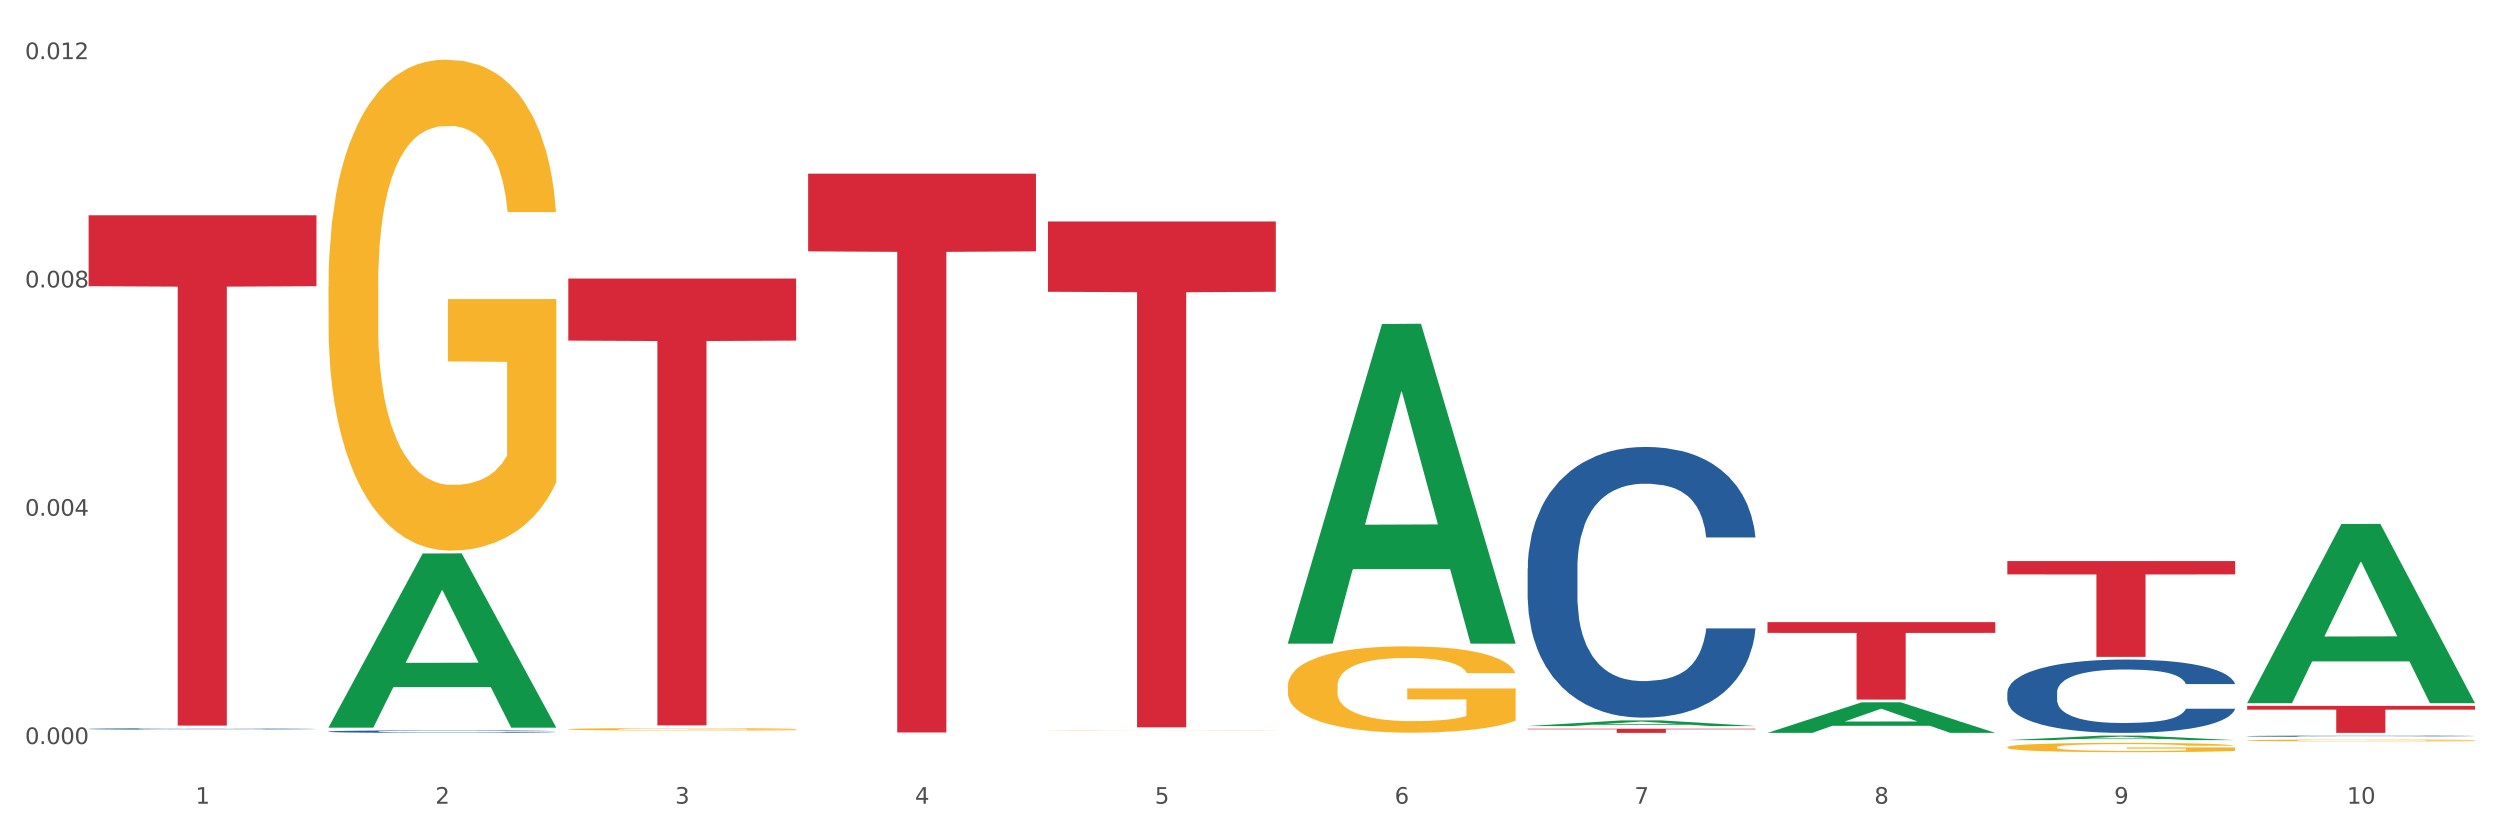 <?xml version="1.0" encoding="utf-8" standalone="no"?>
<!DOCTYPE svg PUBLIC "-//W3C//DTD SVG 1.1//EN"
  "http://www.w3.org/Graphics/SVG/1.1/DTD/svg11.dtd">
<svg xmlns:xlink="http://www.w3.org/1999/xlink" width="1080pt" height="360pt" viewBox="0 0 1080 360" xmlns="http://www.w3.org/2000/svg" version="1.1">
 <rect x="0" y="0" width="1080" height="360" fill="#333333" stroke="none"/>
 <defs>
  <style type="text/css">*{stroke-linejoin: round; stroke-linecap: butt}</style>
 </defs>
 <g id="figure_1">
  <g id="patch_1">
   <path d="M 0 360 
L 1080 360 
L 1080 0 
L 0 0 
z
" style="fill: #ffffff; stroke: #ffffff; stroke-linejoin: miter"/>
  </g>
  <g id="axes_1">
   <g id="matplotlib.axis_1">
    <g id="xtick_1">
     <g id="text_1">
      <!-- 1 -->
      <g style="fill: #4d4d4d" transform="translate(84.444 347.204) scale(0.096 -0.096)">
       <defs>
        <path id="DejaVuSans-31" d="M 794 531 
L 1825 531 
L 1825 4091 
L 703 3866 
L 703 4441 
L 1819 4666 
L 2450 4666 
L 2450 531 
L 3481 531 
L 3481 0 
L 794 0 
L 794 531 
z
" transform="scale(0.016)"/>
       </defs>
       <use xlink:href="#DejaVuSans-31"/>
      </g>
     </g>
    </g>
    <g id="xtick_2">
     <g id="text_2">
      <!-- 2 -->
      <g style="fill: #4d4d4d" transform="translate(188.053 347.204) scale(0.096 -0.096)">
       <defs>
        <path id="DejaVuSans-32" d="M 1228 531 
L 3431 531 
L 3431 0 
L 469 0 
L 469 531 
Q 828 903 1448 1529 
Q 2069 2156 2228 2338 
Q 2531 2678 2651 2914 
Q 2772 3150 2772 3378 
Q 2772 3750 2511 3984 
Q 2250 4219 1831 4219 
Q 1534 4219 1204 4116 
Q 875 4013 500 3803 
L 500 4441 
Q 881 4594 1212 4672 
Q 1544 4750 1819 4750 
Q 2544 4750 2975 4387 
Q 3406 4025 3406 3419 
Q 3406 3131 3298 2873 
Q 3191 2616 2906 2266 
Q 2828 2175 2409 1742 
Q 1991 1309 1228 531 
z
" transform="scale(0.016)"/>
       </defs>
       <use xlink:href="#DejaVuSans-32"/>
      </g>
     </g>
    </g>
    <g id="xtick_3">
     <g id="text_3">
      <!-- 3 -->
      <g style="fill: #4d4d4d" transform="translate(291.663 347.204) scale(0.096 -0.096)">
       <defs>
        <path id="DejaVuSans-33" d="M 2597 2516 
Q 3050 2419 3304 2112 
Q 3559 1806 3559 1356 
Q 3559 666 3084 287 
Q 2609 -91 1734 -91 
Q 1441 -91 1130 -33 
Q 819 25 488 141 
L 488 750 
Q 750 597 1062 519 
Q 1375 441 1716 441 
Q 2309 441 2620 675 
Q 2931 909 2931 1356 
Q 2931 1769 2642 2001 
Q 2353 2234 1838 2234 
L 1294 2234 
L 1294 2753 
L 1863 2753 
Q 2328 2753 2575 2939 
Q 2822 3125 2822 3475 
Q 2822 3834 2567 4026 
Q 2313 4219 1838 4219 
Q 1578 4219 1281 4162 
Q 984 4106 628 3988 
L 628 4550 
Q 988 4650 1302 4700 
Q 1616 4750 1894 4750 
Q 2613 4750 3031 4423 
Q 3450 4097 3450 3541 
Q 3450 3153 3228 2886 
Q 3006 2619 2597 2516 
z
" transform="scale(0.016)"/>
       </defs>
       <use xlink:href="#DejaVuSans-33"/>
      </g>
     </g>
    </g>
    <g id="xtick_4">
     <g id="text_4">
      <!-- 4 -->
      <g style="fill: #4d4d4d" transform="translate(395.273 347.204) scale(0.096 -0.096)">
       <defs>
        <path id="DejaVuSans-34" d="M 2419 4116 
L 825 1625 
L 2419 1625 
L 2419 4116 
z
M 2253 4666 
L 3047 4666 
L 3047 1625 
L 3713 1625 
L 3713 1100 
L 3047 1100 
L 3047 0 
L 2419 0 
L 2419 1100 
L 313 1100 
L 313 1709 
L 2253 4666 
z
" transform="scale(0.016)"/>
       </defs>
       <use xlink:href="#DejaVuSans-34"/>
      </g>
     </g>
    </g>
    <g id="xtick_5">
     <g id="text_5">
      <!-- 5 -->
      <g style="fill: #4d4d4d" transform="translate(498.883 347.204) scale(0.096 -0.096)">
       <defs>
        <path id="DejaVuSans-35" d="M 691 4666 
L 3169 4666 
L 3169 4134 
L 1269 4134 
L 1269 2991 
Q 1406 3038 1543 3061 
Q 1681 3084 1819 3084 
Q 2600 3084 3056 2656 
Q 3513 2228 3513 1497 
Q 3513 744 3044 326 
Q 2575 -91 1722 -91 
Q 1428 -91 1123 -41 
Q 819 9 494 109 
L 494 744 
Q 775 591 1075 516 
Q 1375 441 1709 441 
Q 2250 441 2565 725 
Q 2881 1009 2881 1497 
Q 2881 1984 2565 2268 
Q 2250 2553 1709 2553 
Q 1456 2553 1204 2497 
Q 953 2441 691 2322 
L 691 4666 
z
" transform="scale(0.016)"/>
       </defs>
       <use xlink:href="#DejaVuSans-35"/>
      </g>
     </g>
    </g>
    <g id="xtick_6">
     <g id="text_6">
      <!-- 6 -->
      <g style="fill: #4d4d4d" transform="translate(602.492 347.204) scale(0.096 -0.096)">
       <defs>
        <path id="DejaVuSans-36" d="M 2113 2584 
Q 1688 2584 1439 2293 
Q 1191 2003 1191 1497 
Q 1191 994 1439 701 
Q 1688 409 2113 409 
Q 2538 409 2786 701 
Q 3034 994 3034 1497 
Q 3034 2003 2786 2293 
Q 2538 2584 2113 2584 
z
M 3366 4563 
L 3366 3988 
Q 3128 4100 2886 4159 
Q 2644 4219 2406 4219 
Q 1781 4219 1451 3797 
Q 1122 3375 1075 2522 
Q 1259 2794 1537 2939 
Q 1816 3084 2150 3084 
Q 2853 3084 3261 2657 
Q 3669 2231 3669 1497 
Q 3669 778 3244 343 
Q 2819 -91 2113 -91 
Q 1303 -91 875 529 
Q 447 1150 447 2328 
Q 447 3434 972 4092 
Q 1497 4750 2381 4750 
Q 2619 4750 2861 4703 
Q 3103 4656 3366 4563 
z
" transform="scale(0.016)"/>
       </defs>
       <use xlink:href="#DejaVuSans-36"/>
      </g>
     </g>
    </g>
    <g id="xtick_7">
     <g id="text_7">
      <!-- 7 -->
      <g style="fill: #4d4d4d" transform="translate(706.102 347.204) scale(0.096 -0.096)">
       <defs>
        <path id="DejaVuSans-37" d="M 525 4666 
L 3525 4666 
L 3525 4397 
L 1831 0 
L 1172 0 
L 2766 4134 
L 525 4134 
L 525 4666 
z
" transform="scale(0.016)"/>
       </defs>
       <use xlink:href="#DejaVuSans-37"/>
      </g>
     </g>
    </g>
    <g id="xtick_8">
     <g id="text_8">
      <!-- 8 -->
      <g style="fill: #4d4d4d" transform="translate(809.712 347.204) scale(0.096 -0.096)">
       <defs>
        <path id="DejaVuSans-38" d="M 2034 2216 
Q 1584 2216 1326 1975 
Q 1069 1734 1069 1313 
Q 1069 891 1326 650 
Q 1584 409 2034 409 
Q 2484 409 2743 651 
Q 3003 894 3003 1313 
Q 3003 1734 2745 1975 
Q 2488 2216 2034 2216 
z
M 1403 2484 
Q 997 2584 770 2862 
Q 544 3141 544 3541 
Q 544 4100 942 4425 
Q 1341 4750 2034 4750 
Q 2731 4750 3128 4425 
Q 3525 4100 3525 3541 
Q 3525 3141 3298 2862 
Q 3072 2584 2669 2484 
Q 3125 2378 3379 2068 
Q 3634 1759 3634 1313 
Q 3634 634 3220 271 
Q 2806 -91 2034 -91 
Q 1263 -91 848 271 
Q 434 634 434 1313 
Q 434 1759 690 2068 
Q 947 2378 1403 2484 
z
M 1172 3481 
Q 1172 3119 1398 2916 
Q 1625 2713 2034 2713 
Q 2441 2713 2670 2916 
Q 2900 3119 2900 3481 
Q 2900 3844 2670 4047 
Q 2441 4250 2034 4250 
Q 1625 4250 1398 4047 
Q 1172 3844 1172 3481 
z
" transform="scale(0.016)"/>
       </defs>
       <use xlink:href="#DejaVuSans-38"/>
      </g>
     </g>
    </g>
    <g id="xtick_9">
     <g id="text_9">
      <!-- 9 -->
      <g style="fill: #4d4d4d" transform="translate(913.322 347.204) scale(0.096 -0.096)">
       <defs>
        <path id="DejaVuSans-39" d="M 703 97 
L 703 672 
Q 941 559 1184 500 
Q 1428 441 1663 441 
Q 2288 441 2617 861 
Q 2947 1281 2994 2138 
Q 2813 1869 2534 1725 
Q 2256 1581 1919 1581 
Q 1219 1581 811 2004 
Q 403 2428 403 3163 
Q 403 3881 828 4315 
Q 1253 4750 1959 4750 
Q 2769 4750 3195 4129 
Q 3622 3509 3622 2328 
Q 3622 1225 3098 567 
Q 2575 -91 1691 -91 
Q 1453 -91 1209 -44 
Q 966 3 703 97 
z
M 1959 2075 
Q 2384 2075 2632 2365 
Q 2881 2656 2881 3163 
Q 2881 3666 2632 3958 
Q 2384 4250 1959 4250 
Q 1534 4250 1286 3958 
Q 1038 3666 1038 3163 
Q 1038 2656 1286 2365 
Q 1534 2075 1959 2075 
z
" transform="scale(0.016)"/>
       </defs>
       <use xlink:href="#DejaVuSans-39"/>
      </g>
     </g>
    </g>
    <g id="xtick_10">
     <g id="text_10">
      <!-- 10 -->
      <g style="fill: #4d4d4d" transform="translate(1013.877 347.204) scale(0.096 -0.096)">
       <defs>
        <path id="DejaVuSans-30" d="M 2034 4250 
Q 1547 4250 1301 3770 
Q 1056 3291 1056 2328 
Q 1056 1369 1301 889 
Q 1547 409 2034 409 
Q 2525 409 2770 889 
Q 3016 1369 3016 2328 
Q 3016 3291 2770 3770 
Q 2525 4250 2034 4250 
z
M 2034 4750 
Q 2819 4750 3233 4129 
Q 3647 3509 3647 2328 
Q 3647 1150 3233 529 
Q 2819 -91 2034 -91 
Q 1250 -91 836 529 
Q 422 1150 422 2328 
Q 422 3509 836 4129 
Q 1250 4750 2034 4750 
z
" transform="scale(0.016)"/>
       </defs>
       <use xlink:href="#DejaVuSans-31"/>
       <use xlink:href="#DejaVuSans-30" transform="translate(63.623 0)"/>
      </g>
     </g>
    </g>
    <g id="xtick_11"/>
    <g id="xtick_12"/>
    <g id="xtick_13"/>
    <g id="xtick_14"/>
    <g id="xtick_15"/>
    <g id="xtick_16"/>
    <g id="xtick_17"/>
    <g id="xtick_18"/>
    <g id="xtick_19"/>
   </g>
   <g id="matplotlib.axis_2">
    <g id="ytick_1">
     <g id="text_11">
      <!-- 0.000 -->
      <g style="fill: #4d4d4d" transform="translate(10.8 321.428) scale(0.096 -0.096)">
       <defs>
        <path id="DejaVuSans-2e" d="M 684 794 
L 1344 794 
L 1344 0 
L 684 0 
L 684 794 
z
" transform="scale(0.016)"/>
       </defs>
       <use xlink:href="#DejaVuSans-30"/>
       <use xlink:href="#DejaVuSans-2e" transform="translate(63.623 0)"/>
       <use xlink:href="#DejaVuSans-30" transform="translate(95.41 0)"/>
       <use xlink:href="#DejaVuSans-30" transform="translate(159.033 0)"/>
       <use xlink:href="#DejaVuSans-30" transform="translate(222.656 0)"/>
      </g>
     </g>
    </g>
    <g id="ytick_2">
     <g id="text_12">
      <!-- 0.004 -->
      <g style="fill: #4d4d4d" transform="translate(10.8 222.8) scale(0.096 -0.096)">
       <use xlink:href="#DejaVuSans-30"/>
       <use xlink:href="#DejaVuSans-2e" transform="translate(63.623 0)"/>
       <use xlink:href="#DejaVuSans-30" transform="translate(95.41 0)"/>
       <use xlink:href="#DejaVuSans-30" transform="translate(159.033 0)"/>
       <use xlink:href="#DejaVuSans-34" transform="translate(222.656 0)"/>
      </g>
     </g>
    </g>
    <g id="ytick_3">
     <g id="text_13">
      <!-- 0.008 -->
      <g style="fill: #4d4d4d" transform="translate(10.8 124.173) scale(0.096 -0.096)">
       <use xlink:href="#DejaVuSans-30"/>
       <use xlink:href="#DejaVuSans-2e" transform="translate(63.623 0)"/>
       <use xlink:href="#DejaVuSans-30" transform="translate(95.41 0)"/>
       <use xlink:href="#DejaVuSans-30" transform="translate(159.033 0)"/>
       <use xlink:href="#DejaVuSans-38" transform="translate(222.656 0)"/>
      </g>
     </g>
    </g>
    <g id="ytick_4">
     <g id="text_14">
      <!-- 0.012 -->
      <g style="fill: #4d4d4d" transform="translate(10.8 25.546) scale(0.096 -0.096)">
       <use xlink:href="#DejaVuSans-30"/>
       <use xlink:href="#DejaVuSans-2e" transform="translate(63.623 0)"/>
       <use xlink:href="#DejaVuSans-30" transform="translate(95.41 0)"/>
       <use xlink:href="#DejaVuSans-31" transform="translate(159.033 0)"/>
       <use xlink:href="#DejaVuSans-32" transform="translate(222.656 0)"/>
      </g>
     </g>
    </g>
    <g id="ytick_5"/>
    <g id="ytick_6"/>
    <g id="ytick_7"/>
   </g>
   <g id="PolyCollection_1">
    <path d="M 141.893 314.212 
L 141.994 314.141 
L 182.584 239.114 
L 199.428 239.043 
L 240.322 314.353 
L 220.839 314.353 
L 212.011 296.816 
L 170.102 296.816 
L 169.798 297.099 
L 161.274 314.353 
L 141.893 314.353 
L 141.893 314.212 
L 175.379 286.351 
L 206.734 286.28 
L 191.209 255.095 
L 191.006 254.954 
L 190.803 255.166 
L 175.278 286.28 
L 175.379 286.351 
L 141.893 314.212 
z
" clip-path="url(#pe2e8786b78)" style="fill: #109648"/>
    <path d="M 141.893 316.012 
L 142.009 316.011 
L 142.009 315.983 
L 142.358 315.945 
L 143.638 315.875 
L 145.267 315.822 
L 148.059 315.76 
L 149.572 315.735 
L 151.55 315.706 
L 155.622 315.659 
L 160.276 315.619 
L 163.533 315.597 
L 165.977 315.583 
L 171.445 315.558 
L 174.586 315.547 
L 177.844 315.538 
L 180.636 315.532 
L 185.29 315.525 
L 189.013 315.522 
L 193.318 315.521 
L 196.925 315.522 
L 201.695 315.526 
L 208.676 315.538 
L 211.352 315.545 
L 214.958 315.557 
L 218.682 315.573 
L 221.707 315.589 
L 225.197 315.612 
L 228.804 315.642 
L 232.294 315.68 
L 234.737 315.715 
L 236.715 315.752 
L 238.46 315.796 
L 239.74 315.845 
L 240.322 315.886 
L 219.031 315.886 
L 218.449 315.849 
L 217.285 315.809 
L 216.122 315.782 
L 214.842 315.76 
L 212.864 315.736 
L 211.119 315.72 
L 208.21 315.701 
L 205.534 315.689 
L 203.324 315.682 
L 200.648 315.676 
L 194.947 315.67 
L 190.875 315.67 
L 188.315 315.672 
L 185.174 315.677 
L 182.498 315.684 
L 179.356 315.696 
L 176.913 315.709 
L 174.47 315.726 
L 173.074 315.738 
L 170.979 315.759 
L 169.583 315.777 
L 167.722 315.808 
L 166.675 315.83 
L 164.813 315.887 
L 163.999 315.929 
L 163.65 315.958 
L 163.417 315.99 
L 163.417 316.145 
L 164.115 316.215 
L 164.697 316.245 
L 165.627 316.279 
L 167.373 316.322 
L 169.932 316.365 
L 172.608 316.396 
L 174.819 316.415 
L 176.913 316.429 
L 179.007 316.44 
L 181.567 316.45 
L 183.661 316.456 
L 186.803 316.462 
L 190.526 316.465 
L 193.434 316.465 
L 199.368 316.46 
L 202.044 316.455 
L 204.604 316.448 
L 207.396 316.437 
L 209.606 316.425 
L 210.886 316.416 
L 212.981 316.397 
L 214.609 316.377 
L 216.006 316.354 
L 216.936 316.334 
L 217.983 316.304 
L 218.798 316.271 
L 219.031 316.253 
L 240.322 316.253 
L 239.857 316.288 
L 239.042 316.323 
L 237.413 316.37 
L 236.134 316.397 
L 234.156 316.43 
L 232.061 316.458 
L 229.153 316.489 
L 226.477 316.512 
L 223.684 316.532 
L 220.659 316.549 
L 215.191 316.574 
L 213.213 316.581 
L 209.025 316.593 
L 205.767 316.6 
L 200.997 316.607 
L 196.11 316.611 
L 190.991 316.612 
L 186.454 316.61 
L 181.451 316.604 
L 178.309 316.598 
L 174.819 316.589 
L 170.747 316.575 
L 166.907 316.558 
L 163.301 316.539 
L 159.926 316.516 
L 156.785 316.49 
L 152.713 316.447 
L 149.688 316.405 
L 147.477 316.366 
L 145.965 316.333 
L 144.452 316.291 
L 143.638 316.263 
L 142.358 316.193 
L 141.893 316.128 
L 141.893 316.012 
z
" clip-path="url(#pe2e8786b78)" style="fill: #255c99"/>
    <path d="M 659.941 314.819 
L 758.371 314.819 
L 758.371 315.068 
L 719.652 315.07 
L 719.652 316.612 
L 698.427 316.612 
L 698.427 315.07 
L 659.941 315.068 
L 659.941 314.821 
L 659.941 314.819 
z
" clip-path="url(#pe2e8786b78)" style="fill: #d62839"/>
    <path d="M 452.722 95.677 
L 551.151 95.677 
L 551.151 126.045 
L 512.433 126.251 
L 512.433 314.209 
L 491.207 314.209 
L 491.207 126.251 
L 452.722 126.045 
L 452.722 95.882 
L 452.722 95.677 
z
" clip-path="url(#pe2e8786b78)" style="fill: #d62839"/>
    <path d="M 349.112 75.034 
L 447.542 75.034 
L 447.542 108.582 
L 408.823 108.808 
L 408.823 316.438 
L 387.598 316.438 
L 387.598 108.808 
L 349.112 108.582 
L 349.112 75.261 
L 349.112 75.034 
z
" clip-path="url(#pe2e8786b78)" style="fill: #d62839"/>
    <path d="M 245.502 120.316 
L 343.932 120.316 
L 343.932 147.143 
L 305.213 147.324 
L 305.213 313.362 
L 283.988 313.362 
L 283.988 147.324 
L 245.502 147.143 
L 245.502 120.497 
L 245.502 120.316 
z
" clip-path="url(#pe2e8786b78)" style="fill: #d62839"/>
    <path d="M 38.283 92.991 
L 136.712 92.991 
L 136.712 123.628 
L 97.994 123.835 
L 97.994 313.455 
L 76.768 313.455 
L 76.768 123.835 
L 38.283 123.628 
L 38.283 93.198 
L 38.283 92.991 
z
" clip-path="url(#pe2e8786b78)" style="fill: #d62839"/>
    <path d="M 970.771 319.852 
L 970.887 319.851 
L 970.887 319.824 
L 971.119 319.801 
L 972.281 319.745 
L 974.025 319.699 
L 975.303 319.674 
L 976.581 319.654 
L 978.092 319.634 
L 979.951 319.613 
L 983.321 319.582 
L 985.413 319.566 
L 987.97 319.55 
L 992.618 319.526 
L 995.988 319.513 
L 999.474 319.501 
L 1005.169 319.488 
L 1008.887 319.482 
L 1012.838 319.478 
L 1017.603 319.475 
L 1021.206 319.474 
L 1029.108 319.476 
L 1035.848 319.483 
L 1039.102 319.488 
L 1043.285 319.497 
L 1045.493 319.503 
L 1049.096 319.515 
L 1052.814 319.531 
L 1055.371 319.544 
L 1059.206 319.569 
L 1062.111 319.595 
L 1064.784 319.626 
L 1066.179 319.648 
L 1067.224 319.668 
L 1068.154 319.691 
L 1069.084 319.728 
L 1048.166 319.728 
L 1047.353 319.702 
L 1046.074 319.677 
L 1044.215 319.653 
L 1042.588 319.638 
L 1039.799 319.62 
L 1037.242 319.608 
L 1034.57 319.599 
L 1031.316 319.591 
L 1028.759 319.587 
L 1025.157 319.584 
L 1018.068 319.585 
L 1013.303 319.591 
L 1010.049 319.599 
L 1007.958 319.605 
L 1006.098 319.613 
L 1004.007 319.623 
L 1001.566 319.639 
L 999.823 319.653 
L 998.08 319.671 
L 996.685 319.689 
L 995.407 319.71 
L 994.361 319.732 
L 993.548 319.756 
L 992.851 319.784 
L 992.269 319.831 
L 992.269 319.933 
L 992.502 319.957 
L 993.083 319.987 
L 993.78 320.01 
L 994.942 320.038 
L 995.988 320.057 
L 997.964 320.084 
L 1000.172 320.106 
L 1001.915 320.12 
L 1003.658 320.132 
L 1006.679 320.149 
L 1010.049 320.162 
L 1012.955 320.17 
L 1016.906 320.178 
L 1019.579 320.181 
L 1021.903 320.182 
L 1027.597 320.182 
L 1031.664 320.18 
L 1036.197 320.175 
L 1039.683 320.168 
L 1042.588 320.16 
L 1045.842 320.146 
L 1047.934 320.134 
L 1047.934 319.977 
L 1022.368 319.977 
L 1022.368 319.873 
L 1069.2 319.873 
L 1069.2 320.178 
L 1067.224 320.193 
L 1065.016 320.208 
L 1062.692 320.22 
L 1059.206 320.236 
L 1055.022 320.251 
L 1051.304 320.261 
L 1047.353 320.27 
L 1042.704 320.279 
L 1036.661 320.286 
L 1032.943 320.289 
L 1028.294 320.291 
L 1022.832 320.292 
L 1018.068 320.291 
L 1013.42 320.287 
L 1008.539 320.28 
L 1003.774 320.27 
L 1000.172 320.261 
L 996.569 320.249 
L 992.734 320.233 
L 989.713 320.218 
L 987.389 320.205 
L 984.832 320.187 
L 982.043 320.165 
L 979.951 320.145 
L 978.092 320.124 
L 976.116 320.097 
L 974.722 320.074 
L 973.327 320.045 
L 972.514 320.023 
L 971.584 319.989 
L 970.887 319.942 
L 970.771 319.852 
z
" clip-path="url(#pe2e8786b78)" style="fill: #f7b32b"/>
    <path d="M 867.161 322.78 
L 867.277 322.776 
L 867.277 322.643 
L 867.51 322.529 
L 868.672 322.253 
L 870.415 322.024 
L 871.693 321.903 
L 872.971 321.803 
L 874.482 321.704 
L 876.342 321.601 
L 879.712 321.45 
L 881.803 321.372 
L 884.36 321.291 
L 889.008 321.173 
L 892.378 321.107 
L 895.865 321.052 
L 901.559 320.985 
L 905.278 320.956 
L 909.229 320.934 
L 913.993 320.919 
L 917.596 320.915 
L 925.498 320.926 
L 932.238 320.96 
L 935.492 320.985 
L 939.676 321.03 
L 941.884 321.059 
L 945.486 321.118 
L 949.205 321.195 
L 951.761 321.262 
L 955.596 321.387 
L 958.501 321.512 
L 961.174 321.667 
L 962.569 321.774 
L 963.615 321.873 
L 964.544 321.987 
L 965.474 322.168 
L 944.556 322.168 
L 943.743 322.039 
L 942.465 321.917 
L 940.605 321.8 
L 938.978 321.726 
L 936.189 321.634 
L 933.633 321.575 
L 930.96 321.531 
L 927.706 321.494 
L 925.149 321.475 
L 921.547 321.461 
L 914.458 321.464 
L 909.694 321.494 
L 906.44 321.531 
L 904.348 321.564 
L 902.489 321.601 
L 900.397 321.652 
L 897.956 321.73 
L 896.213 321.8 
L 894.47 321.888 
L 893.076 321.976 
L 891.797 322.08 
L 890.751 322.19 
L 889.938 322.304 
L 889.241 322.444 
L 888.66 322.676 
L 888.66 323.181 
L 888.892 323.295 
L 889.473 323.446 
L 890.17 323.561 
L 891.333 323.697 
L 892.378 323.789 
L 894.354 323.922 
L 896.562 324.032 
L 898.305 324.102 
L 900.048 324.161 
L 903.07 324.242 
L 906.44 324.308 
L 909.345 324.349 
L 913.296 324.386 
L 915.969 324.401 
L 918.293 324.408 
L 923.987 324.408 
L 928.055 324.397 
L 932.587 324.371 
L 936.073 324.338 
L 938.978 324.297 
L 942.232 324.231 
L 944.324 324.168 
L 944.324 323.398 
L 918.758 323.395 
L 918.758 322.883 
L 965.59 322.883 
L 965.59 324.386 
L 963.615 324.463 
L 961.407 324.533 
L 959.083 324.596 
L 955.596 324.673 
L 951.413 324.747 
L 947.694 324.798 
L 943.743 324.843 
L 939.095 324.883 
L 933.052 324.92 
L 929.333 324.935 
L 924.685 324.946 
L 919.223 324.95 
L 914.458 324.942 
L 909.81 324.924 
L 904.929 324.891 
L 900.164 324.843 
L 896.562 324.795 
L 892.959 324.736 
L 889.125 324.658 
L 886.103 324.585 
L 883.779 324.518 
L 881.222 324.434 
L 878.433 324.323 
L 876.342 324.224 
L 874.482 324.121 
L 872.507 323.988 
L 871.112 323.874 
L 869.718 323.73 
L 868.904 323.623 
L 867.974 323.457 
L 867.277 323.225 
L 867.161 322.78 
z
" clip-path="url(#pe2e8786b78)" style="fill: #f7b32b"/>
    <path d="M 556.332 296.457 
L 556.448 296.423 
L 556.448 295.197 
L 556.68 294.141 
L 557.842 291.587 
L 559.586 289.475 
L 560.864 288.351 
L 562.142 287.432 
L 563.653 286.512 
L 565.512 285.559 
L 568.882 284.162 
L 570.974 283.447 
L 573.531 282.698 
L 578.179 281.608 
L 581.549 280.995 
L 585.035 280.484 
L 590.73 279.871 
L 594.448 279.598 
L 598.4 279.394 
L 603.164 279.258 
L 606.767 279.224 
L 614.669 279.326 
L 621.409 279.632 
L 624.663 279.871 
L 628.846 280.279 
L 631.054 280.552 
L 634.657 281.097 
L 638.375 281.812 
L 640.932 282.425 
L 644.767 283.583 
L 647.672 284.741 
L 650.345 286.172 
L 651.74 287.159 
L 652.785 288.079 
L 653.715 289.135 
L 654.645 290.804 
L 633.727 290.804 
L 632.914 289.612 
L 631.635 288.488 
L 629.776 287.398 
L 628.149 286.717 
L 625.36 285.865 
L 622.803 285.32 
L 620.131 284.911 
L 616.877 284.571 
L 614.32 284.401 
L 610.718 284.264 
L 603.629 284.298 
L 598.864 284.571 
L 595.61 284.911 
L 593.519 285.218 
L 591.659 285.559 
L 589.568 286.035 
L 587.127 286.751 
L 585.384 287.398 
L 583.641 288.215 
L 582.246 289.033 
L 580.968 289.986 
L 579.922 291.008 
L 579.109 292.064 
L 578.412 293.358 
L 577.83 295.504 
L 577.83 300.17 
L 578.063 301.226 
L 578.644 302.622 
L 579.341 303.678 
L 580.503 304.938 
L 581.549 305.79 
L 583.525 307.016 
L 585.733 308.038 
L 587.476 308.685 
L 589.219 309.23 
L 592.24 309.979 
L 595.61 310.592 
L 598.516 310.967 
L 602.467 311.307 
L 605.14 311.444 
L 607.464 311.512 
L 613.158 311.512 
L 617.225 311.409 
L 621.758 311.171 
L 625.244 310.865 
L 628.149 310.49 
L 631.403 309.877 
L 633.495 309.298 
L 633.495 302.179 
L 607.929 302.145 
L 607.929 297.411 
L 654.761 297.411 
L 654.761 311.307 
L 652.785 312.023 
L 650.577 312.67 
L 648.253 313.249 
L 644.767 313.964 
L 640.583 314.645 
L 636.865 315.122 
L 632.914 315.531 
L 628.265 315.905 
L 622.222 316.246 
L 618.504 316.382 
L 613.855 316.484 
L 608.394 316.518 
L 603.629 316.45 
L 598.981 316.28 
L 594.1 315.973 
L 589.335 315.531 
L 585.733 315.088 
L 582.13 314.543 
L 578.295 313.828 
L 575.274 313.146 
L 572.95 312.533 
L 570.393 311.75 
L 567.604 310.728 
L 565.512 309.809 
L 563.653 308.855 
L 561.677 307.629 
L 560.283 306.573 
L 558.888 305.245 
L 558.075 304.257 
L 557.145 302.724 
L 556.448 300.579 
L 556.332 296.457 
z
" clip-path="url(#pe2e8786b78)" style="fill: #f7b32b"/>
    <path d="M 452.722 315.445 
L 452.838 315.445 
L 452.838 315.44 
L 453.071 315.436 
L 454.233 315.426 
L 455.976 315.418 
L 457.254 315.413 
L 458.532 315.41 
L 460.043 315.406 
L 461.903 315.402 
L 465.273 315.397 
L 467.364 315.394 
L 469.921 315.391 
L 474.569 315.387 
L 477.939 315.384 
L 481.426 315.382 
L 487.12 315.38 
L 490.839 315.379 
L 494.79 315.378 
L 499.554 315.377 
L 503.157 315.377 
L 511.059 315.378 
L 517.799 315.379 
L 521.053 315.38 
L 525.237 315.381 
L 527.445 315.382 
L 531.047 315.385 
L 534.766 315.387 
L 537.322 315.39 
L 541.157 315.394 
L 544.062 315.399 
L 546.735 315.405 
L 548.13 315.409 
L 549.176 315.412 
L 550.105 315.416 
L 551.035 315.423 
L 530.117 315.423 
L 529.304 315.418 
L 528.026 315.414 
L 526.166 315.41 
L 524.539 315.407 
L 521.75 315.404 
L 519.194 315.401 
L 516.521 315.4 
L 513.267 315.398 
L 510.71 315.398 
L 507.108 315.397 
L 500.019 315.397 
L 495.255 315.398 
L 492.001 315.4 
L 489.909 315.401 
L 488.05 315.402 
L 485.958 315.404 
L 483.517 315.407 
L 481.774 315.41 
L 480.031 315.413 
L 478.637 315.416 
L 477.358 315.42 
L 476.312 315.424 
L 475.499 315.428 
L 474.802 315.433 
L 474.221 315.442 
L 474.221 315.46 
L 474.453 315.464 
L 475.034 315.47 
L 475.731 315.474 
L 476.894 315.479 
L 477.939 315.482 
L 479.915 315.487 
L 482.123 315.491 
L 483.866 315.494 
L 485.609 315.496 
L 488.631 315.499 
L 492.001 315.501 
L 494.906 315.503 
L 498.857 315.504 
L 501.53 315.505 
L 503.854 315.505 
L 509.548 315.505 
L 513.616 315.505 
L 518.148 315.504 
L 521.634 315.502 
L 524.539 315.501 
L 527.793 315.498 
L 529.885 315.496 
L 529.885 315.468 
L 504.319 315.468 
L 504.319 315.449 
L 551.151 315.449 
L 551.151 315.504 
L 549.176 315.507 
L 546.968 315.51 
L 544.644 315.512 
L 541.157 315.515 
L 536.974 315.517 
L 533.255 315.519 
L 529.304 315.521 
L 524.656 315.522 
L 518.613 315.524 
L 514.894 315.524 
L 510.246 315.525 
L 504.784 315.525 
L 500.019 315.524 
L 495.371 315.524 
L 490.49 315.523 
L 485.725 315.521 
L 482.123 315.519 
L 478.52 315.517 
L 474.686 315.514 
L 471.664 315.511 
L 469.34 315.509 
L 466.783 315.506 
L 463.994 315.502 
L 461.903 315.498 
L 460.043 315.494 
L 458.068 315.49 
L 456.673 315.485 
L 455.279 315.48 
L 454.465 315.476 
L 453.535 315.47 
L 452.838 315.462 
L 452.722 315.445 
z
" clip-path="url(#pe2e8786b78)" style="fill: #f7b32b"/>
    <path d="M 245.502 315.024 
L 245.619 315.023 
L 245.619 314.988 
L 245.851 314.958 
L 247.013 314.885 
L 248.756 314.824 
L 250.035 314.792 
L 251.313 314.765 
L 252.824 314.739 
L 254.683 314.712 
L 258.053 314.672 
L 260.145 314.651 
L 262.701 314.63 
L 267.35 314.598 
L 270.72 314.581 
L 274.206 314.566 
L 279.9 314.549 
L 283.619 314.541 
L 287.57 314.535 
L 292.335 314.531 
L 295.937 314.53 
L 303.84 314.533 
L 310.58 314.542 
L 313.834 314.549 
L 318.017 314.56 
L 320.225 314.568 
L 323.828 314.584 
L 327.546 314.604 
L 330.103 314.622 
L 333.938 314.655 
L 336.843 314.688 
L 339.516 314.729 
L 340.91 314.758 
L 341.956 314.784 
L 342.886 314.814 
L 343.816 314.862 
L 322.898 314.862 
L 322.084 314.828 
L 320.806 314.796 
L 318.947 314.764 
L 317.32 314.745 
L 314.531 314.72 
L 311.974 314.705 
L 309.301 314.693 
L 306.048 314.683 
L 303.491 314.678 
L 299.888 314.675 
L 292.8 314.676 
L 288.035 314.683 
L 284.781 314.693 
L 282.689 314.702 
L 280.83 314.712 
L 278.738 314.725 
L 276.298 314.746 
L 274.555 314.764 
L 272.812 314.788 
L 271.417 314.811 
L 270.139 314.839 
L 269.093 314.868 
L 268.28 314.898 
L 267.582 314.935 
L 267.001 314.997 
L 267.001 315.131 
L 267.234 315.161 
L 267.815 315.201 
L 268.512 315.231 
L 269.674 315.268 
L 270.72 315.292 
L 272.695 315.327 
L 274.903 315.356 
L 276.647 315.375 
L 278.39 315.391 
L 281.411 315.412 
L 284.781 315.43 
L 287.686 315.44 
L 291.638 315.45 
L 294.31 315.454 
L 296.635 315.456 
L 302.329 315.456 
L 306.396 315.453 
L 310.928 315.446 
L 314.415 315.438 
L 317.32 315.427 
L 320.574 315.409 
L 322.665 315.393 
L 322.665 315.188 
L 297.099 315.187 
L 297.099 315.052 
L 343.932 315.052 
L 343.932 315.45 
L 341.956 315.471 
L 339.748 315.489 
L 337.424 315.506 
L 333.938 315.526 
L 329.754 315.546 
L 326.036 315.56 
L 322.084 315.571 
L 317.436 315.582 
L 311.393 315.592 
L 307.674 315.596 
L 303.026 315.599 
L 297.564 315.6 
L 292.8 315.598 
L 288.151 315.593 
L 283.271 315.584 
L 278.506 315.571 
L 274.903 315.559 
L 271.301 315.543 
L 267.466 315.523 
L 264.445 315.503 
L 262.12 315.485 
L 259.564 315.463 
L 256.775 315.434 
L 254.683 315.407 
L 252.824 315.38 
L 250.848 315.345 
L 249.454 315.314 
L 248.059 315.276 
L 247.246 315.248 
L 246.316 315.204 
L 245.619 315.142 
L 245.502 315.024 
z
" clip-path="url(#pe2e8786b78)" style="fill: #f7b32b"/>
    <path d="M 141.893 123.778 
L 142.009 123.584 
L 142.009 116.611 
L 142.241 110.606 
L 143.403 96.077 
L 145.147 84.067 
L 146.425 77.674 
L 147.703 72.444 
L 149.214 67.214 
L 151.073 61.79 
L 154.443 53.848 
L 156.535 49.78 
L 159.092 45.518 
L 163.74 39.319 
L 167.11 35.833 
L 170.596 32.927 
L 176.291 29.44 
L 180.009 27.89 
L 183.961 26.728 
L 188.725 25.953 
L 192.328 25.759 
L 200.23 26.341 
L 206.97 28.084 
L 210.224 29.44 
L 214.407 31.765 
L 216.615 33.314 
L 220.218 36.414 
L 223.937 40.482 
L 226.493 43.968 
L 230.328 50.555 
L 233.233 57.141 
L 235.906 65.277 
L 237.301 70.895 
L 238.346 76.125 
L 239.276 82.13 
L 240.206 91.622 
L 219.288 91.622 
L 218.475 84.842 
L 217.196 78.449 
L 215.337 72.251 
L 213.71 68.376 
L 210.921 63.533 
L 208.364 60.434 
L 205.692 58.11 
L 202.438 56.172 
L 199.881 55.204 
L 196.279 54.429 
L 189.19 54.623 
L 184.425 56.172 
L 181.171 58.11 
L 179.08 59.853 
L 177.22 61.79 
L 175.129 64.502 
L 172.688 68.57 
L 170.945 72.251 
L 169.202 76.9 
L 167.807 81.549 
L 166.529 86.973 
L 165.483 92.784 
L 164.67 98.789 
L 163.973 106.15 
L 163.391 118.354 
L 163.391 144.893 
L 163.624 150.898 
L 164.205 158.84 
L 164.902 164.845 
L 166.064 172.013 
L 167.11 176.855 
L 169.086 183.829 
L 171.294 189.64 
L 173.037 193.321 
L 174.78 196.42 
L 177.801 200.682 
L 181.171 204.169 
L 184.077 206.3 
L 188.028 208.237 
L 190.701 209.012 
L 193.025 209.399 
L 198.719 209.399 
L 202.786 208.818 
L 207.319 207.462 
L 210.805 205.719 
L 213.71 203.588 
L 216.964 200.101 
L 219.056 196.808 
L 219.056 156.322 
L 193.49 156.128 
L 193.49 129.202 
L 240.322 129.202 
L 240.322 208.237 
L 238.346 212.305 
L 236.138 215.985 
L 233.814 219.278 
L 230.328 223.346 
L 226.144 227.221 
L 222.426 229.933 
L 218.475 232.257 
L 213.826 234.388 
L 207.783 236.325 
L 204.065 237.1 
L 199.416 237.681 
L 193.955 237.875 
L 189.19 237.487 
L 184.542 236.519 
L 179.661 234.775 
L 174.896 232.257 
L 171.294 229.739 
L 167.691 226.639 
L 163.856 222.571 
L 160.835 218.697 
L 158.511 215.21 
L 155.954 210.755 
L 153.165 204.944 
L 151.073 199.713 
L 149.214 194.289 
L 147.238 187.316 
L 145.844 181.311 
L 144.449 173.756 
L 143.636 168.138 
L 142.706 159.421 
L 142.009 147.217 
L 141.893 123.778 
z
" clip-path="url(#pe2e8786b78)" style="fill: #f7b32b"/>
    <path d="M 970.771 318.016 
L 970.887 318.016 
L 970.887 318.002 
L 971.236 317.984 
L 972.516 317.951 
L 974.145 317.925 
L 976.937 317.895 
L 978.45 317.883 
L 980.428 317.869 
L 984.5 317.847 
L 989.154 317.827 
L 992.411 317.817 
L 994.854 317.81 
L 1000.323 317.798 
L 1003.464 317.793 
L 1006.722 317.788 
L 1009.514 317.786 
L 1014.168 317.782 
L 1017.891 317.781 
L 1022.196 317.78 
L 1025.803 317.781 
L 1030.573 317.783 
L 1037.554 317.788 
L 1040.23 317.792 
L 1043.836 317.798 
L 1047.56 317.805 
L 1050.585 317.813 
L 1054.075 317.824 
L 1057.682 317.838 
L 1061.172 317.857 
L 1063.615 317.873 
L 1065.593 317.891 
L 1067.338 317.913 
L 1068.618 317.936 
L 1069.2 317.956 
L 1047.909 317.956 
L 1047.327 317.938 
L 1046.163 317.919 
L 1045 317.906 
L 1043.72 317.895 
L 1041.742 317.883 
L 1039.997 317.876 
L 1037.088 317.867 
L 1034.412 317.861 
L 1032.202 317.858 
L 1029.526 317.855 
L 1023.825 317.852 
L 1019.753 317.852 
L 1017.193 317.853 
L 1014.052 317.855 
L 1011.376 317.859 
L 1008.234 317.864 
L 1005.791 317.871 
L 1003.348 317.879 
L 1001.952 317.884 
L 999.857 317.895 
L 998.461 317.904 
L 996.6 317.918 
L 995.553 317.929 
L 993.691 317.956 
L 992.877 317.977 
L 992.528 317.99 
L 992.295 318.006 
L 992.295 318.081 
L 992.993 318.114 
L 993.575 318.129 
L 994.505 318.145 
L 996.251 318.166 
L 998.81 318.187 
L 1001.486 318.202 
L 1003.697 318.211 
L 1005.791 318.217 
L 1007.885 318.223 
L 1010.445 318.228 
L 1012.539 318.23 
L 1015.681 318.233 
L 1019.404 318.235 
L 1022.312 318.235 
L 1028.246 318.232 
L 1030.922 318.23 
L 1033.482 318.227 
L 1036.274 318.221 
L 1038.484 318.216 
L 1039.764 318.211 
L 1041.859 318.202 
L 1043.487 318.192 
L 1044.884 318.181 
L 1045.814 318.172 
L 1046.861 318.157 
L 1047.676 318.141 
L 1047.909 318.132 
L 1069.2 318.132 
L 1068.735 318.15 
L 1067.92 318.167 
L 1066.291 318.189 
L 1065.012 318.202 
L 1063.034 318.218 
L 1060.939 318.231 
L 1058.031 318.246 
L 1055.355 318.257 
L 1052.562 318.267 
L 1049.537 318.275 
L 1044.069 318.287 
L 1042.091 318.291 
L 1037.903 318.297 
L 1034.645 318.3 
L 1029.875 318.303 
L 1024.988 318.305 
L 1019.869 318.306 
L 1015.332 318.305 
L 1010.329 318.302 
L 1007.187 318.299 
L 1003.697 318.295 
L 999.625 318.288 
L 995.785 318.28 
L 992.179 318.27 
L 988.804 318.259 
L 985.663 318.247 
L 981.591 318.226 
L 978.566 318.206 
L 976.355 318.187 
L 974.843 318.171 
L 973.33 318.151 
L 972.516 318.137 
L 971.236 318.104 
L 970.771 318.073 
L 970.771 318.016 
z
" clip-path="url(#pe2e8786b78)" style="fill: #255c99"/>
    <path d="M 867.161 299.161 
L 867.277 299.132 
L 867.277 298.322 
L 867.626 297.222 
L 868.906 295.197 
L 870.535 293.663 
L 873.327 291.868 
L 874.84 291.116 
L 876.818 290.277 
L 880.89 288.917 
L 885.544 287.759 
L 888.801 287.122 
L 891.245 286.717 
L 896.713 285.994 
L 899.854 285.675 
L 903.112 285.415 
L 905.904 285.241 
L 910.558 285.039 
L 914.281 284.952 
L 918.586 284.923 
L 922.193 284.952 
L 926.963 285.068 
L 933.944 285.415 
L 936.62 285.617 
L 940.227 285.965 
L 943.95 286.428 
L 946.975 286.891 
L 950.465 287.556 
L 954.072 288.425 
L 957.562 289.524 
L 960.006 290.537 
L 961.984 291.608 
L 963.729 292.91 
L 965.009 294.328 
L 965.59 295.515 
L 944.299 295.515 
L 943.717 294.444 
L 942.554 293.287 
L 941.39 292.505 
L 940.11 291.868 
L 938.132 291.145 
L 936.387 290.682 
L 933.479 290.132 
L 930.803 289.785 
L 928.592 289.582 
L 925.916 289.409 
L 920.215 289.235 
L 916.143 289.235 
L 913.583 289.293 
L 910.442 289.437 
L 907.766 289.64 
L 904.625 289.987 
L 902.181 290.364 
L 899.738 290.856 
L 898.342 291.203 
L 896.248 291.839 
L 894.851 292.36 
L 892.99 293.258 
L 891.943 293.894 
L 890.081 295.544 
L 889.267 296.759 
L 888.918 297.599 
L 888.685 298.525 
L 888.685 303.039 
L 889.383 305.065 
L 889.965 305.933 
L 890.896 306.917 
L 892.641 308.191 
L 895.201 309.435 
L 897.877 310.332 
L 900.087 310.882 
L 902.181 311.287 
L 904.276 311.606 
L 906.835 311.895 
L 908.929 312.069 
L 912.071 312.242 
L 915.794 312.329 
L 918.703 312.329 
L 924.636 312.184 
L 927.312 312.04 
L 929.872 311.837 
L 932.664 311.519 
L 934.875 311.171 
L 936.155 310.911 
L 938.249 310.361 
L 939.878 309.782 
L 941.274 309.117 
L 942.205 308.538 
L 943.252 307.67 
L 944.066 306.686 
L 944.299 306.165 
L 965.59 306.165 
L 965.125 307.207 
L 964.31 308.22 
L 962.682 309.58 
L 961.402 310.361 
L 959.424 311.316 
L 957.33 312.127 
L 954.421 313.024 
L 951.745 313.689 
L 948.953 314.268 
L 945.928 314.789 
L 940.459 315.512 
L 938.481 315.715 
L 934.293 316.062 
L 931.035 316.265 
L 926.265 316.468 
L 921.379 316.583 
L 916.259 316.612 
L 911.722 316.554 
L 906.719 316.381 
L 903.577 316.207 
L 900.087 315.947 
L 896.015 315.541 
L 892.176 315.049 
L 888.569 314.471 
L 885.195 313.805 
L 882.053 313.053 
L 877.981 311.808 
L 874.956 310.593 
L 872.746 309.464 
L 871.233 308.509 
L 869.721 307.294 
L 868.906 306.454 
L 867.626 304.428 
L 867.161 302.547 
L 867.161 299.161 
z
" clip-path="url(#pe2e8786b78)" style="fill: #255c99"/>
    <path d="M 659.941 245.629 
L 660.058 245.522 
L 660.058 242.531 
L 660.407 238.473 
L 661.687 230.996 
L 663.316 225.335 
L 666.108 218.713 
L 667.62 215.936 
L 669.598 212.839 
L 673.67 207.819 
L 678.324 203.547 
L 681.582 201.197 
L 684.025 199.702 
L 689.494 197.031 
L 692.635 195.857 
L 695.893 194.895 
L 698.685 194.254 
L 703.339 193.507 
L 707.062 193.186 
L 711.367 193.08 
L 714.973 193.186 
L 719.744 193.614 
L 726.724 194.895 
L 729.4 195.643 
L 733.007 196.925 
L 736.73 198.634 
L 739.755 200.342 
L 743.246 202.799 
L 746.852 206.003 
L 750.343 210.062 
L 752.786 213.8 
L 754.764 217.752 
L 756.509 222.558 
L 757.789 227.792 
L 758.371 232.171 
L 737.079 232.171 
L 736.498 228.219 
L 735.334 223.947 
L 734.171 221.063 
L 732.891 218.713 
L 730.913 216.043 
L 729.168 214.334 
L 726.259 212.305 
L 723.583 211.023 
L 721.373 210.276 
L 718.697 209.635 
L 712.996 208.994 
L 708.923 208.994 
L 706.364 209.207 
L 703.222 209.741 
L 700.546 210.489 
L 697.405 211.771 
L 694.962 213.159 
L 692.519 214.975 
L 691.122 216.257 
L 689.028 218.606 
L 687.632 220.529 
L 685.77 223.84 
L 684.723 226.19 
L 682.862 232.278 
L 682.047 236.764 
L 681.698 239.861 
L 681.466 243.279 
L 681.466 259.941 
L 682.164 267.417 
L 682.745 270.621 
L 683.676 274.253 
L 685.421 278.952 
L 687.981 283.545 
L 690.657 286.856 
L 692.868 288.885 
L 694.962 290.381 
L 697.056 291.556 
L 699.616 292.624 
L 701.71 293.264 
L 704.851 293.905 
L 708.574 294.226 
L 711.483 294.226 
L 717.417 293.692 
L 720.093 293.158 
L 722.652 292.41 
L 725.445 291.235 
L 727.655 289.953 
L 728.935 288.992 
L 731.029 286.963 
L 732.658 284.827 
L 734.054 282.37 
L 734.985 280.234 
L 736.032 277.03 
L 736.847 273.398 
L 737.079 271.476 
L 758.371 271.476 
L 757.905 275.321 
L 757.091 279.059 
L 755.462 284.079 
L 754.182 286.963 
L 752.204 290.487 
L 750.11 293.478 
L 747.201 296.789 
L 744.526 299.246 
L 741.733 301.382 
L 738.708 303.304 
L 733.24 305.974 
L 731.262 306.722 
L 727.074 308.004 
L 723.816 308.751 
L 719.046 309.499 
L 714.159 309.926 
L 709.04 310.033 
L 704.502 309.819 
L 699.499 309.179 
L 696.358 308.538 
L 692.868 307.577 
L 688.795 306.081 
L 684.956 304.266 
L 681.349 302.129 
L 677.975 299.673 
L 674.834 296.896 
L 670.762 292.303 
L 667.737 287.817 
L 665.526 283.652 
L 664.014 280.127 
L 662.501 275.641 
L 661.687 272.544 
L 660.407 265.067 
L 659.941 258.125 
L 659.941 245.629 
z
" clip-path="url(#pe2e8786b78)" style="fill: #255c99"/>
    <path d="M 867.161 242.391 
L 965.59 242.391 
L 965.59 248.139 
L 926.872 248.178 
L 926.872 283.755 
L 905.646 283.755 
L 905.646 248.178 
L 867.161 248.139 
L 867.161 242.43 
L 867.161 242.391 
z
" clip-path="url(#pe2e8786b78)" style="fill: #d62839"/>
    <path d="M 970.771 304.947 
L 1069.2 304.947 
L 1069.2 306.568 
L 1030.481 306.579 
L 1030.481 316.612 
L 1009.256 316.612 
L 1009.256 306.579 
L 970.771 306.568 
L 970.771 304.958 
L 970.771 304.947 
z
" clip-path="url(#pe2e8786b78)" style="fill: #d62839"/>
    <path d="M 763.551 268.758 
L 861.981 268.758 
L 861.981 273.408 
L 823.262 273.439 
L 823.262 302.217 
L 802.037 302.217 
L 802.037 273.439 
L 763.551 273.408 
L 763.551 268.79 
L 763.551 268.758 
z
" clip-path="url(#pe2e8786b78)" style="fill: #d62839"/>
    <path d="M 38.283 314.888 
L 38.399 314.887 
L 38.399 314.872 
L 38.748 314.852 
L 40.028 314.814 
L 41.657 314.786 
L 44.449 314.752 
L 45.962 314.738 
L 47.94 314.723 
L 52.012 314.697 
L 56.666 314.676 
L 59.923 314.664 
L 62.367 314.657 
L 67.835 314.643 
L 70.976 314.637 
L 74.234 314.632 
L 77.026 314.629 
L 81.68 314.625 
L 85.403 314.624 
L 89.708 314.623 
L 93.315 314.624 
L 98.085 314.626 
L 105.066 314.632 
L 107.742 314.636 
L 111.349 314.643 
L 115.072 314.651 
L 118.097 314.66 
L 121.587 314.672 
L 125.194 314.688 
L 128.684 314.709 
L 131.128 314.728 
L 133.106 314.747 
L 134.851 314.772 
L 136.131 314.798 
L 136.712 314.82 
L 115.421 314.82 
L 114.839 314.8 
L 113.676 314.779 
L 112.512 314.764 
L 111.232 314.752 
L 109.254 314.739 
L 107.509 314.73 
L 104.601 314.72 
L 101.925 314.714 
L 99.714 314.71 
L 97.038 314.707 
L 91.337 314.703 
L 87.265 314.703 
L 84.705 314.704 
L 81.564 314.707 
L 78.888 314.711 
L 75.747 314.717 
L 73.303 314.724 
L 70.86 314.733 
L 69.464 314.74 
L 67.37 314.752 
L 65.974 314.761 
L 64.112 314.778 
L 63.065 314.79 
L 61.203 314.821 
L 60.389 314.843 
L 60.04 314.859 
L 59.807 314.876 
L 59.807 314.96 
L 60.505 314.997 
L 61.087 315.013 
L 62.018 315.032 
L 63.763 315.055 
L 66.323 315.079 
L 68.999 315.095 
L 71.209 315.105 
L 73.303 315.113 
L 75.398 315.119 
L 77.957 315.124 
L 80.051 315.127 
L 83.193 315.131 
L 86.916 315.132 
L 89.825 315.132 
L 95.758 315.13 
L 98.434 315.127 
L 100.994 315.123 
L 103.786 315.117 
L 105.997 315.111 
L 107.277 315.106 
L 109.371 315.096 
L 111 315.085 
L 112.396 315.073 
L 113.327 315.062 
L 114.374 315.046 
L 115.188 315.027 
L 115.421 315.018 
L 136.712 315.018 
L 136.247 315.037 
L 135.432 315.056 
L 133.804 315.081 
L 132.524 315.096 
L 130.546 315.113 
L 128.452 315.128 
L 125.543 315.145 
L 122.867 315.158 
L 120.075 315.168 
L 117.05 315.178 
L 111.581 315.191 
L 109.603 315.195 
L 105.415 315.202 
L 102.157 315.205 
L 97.387 315.209 
L 92.501 315.211 
L 87.381 315.212 
L 82.844 315.211 
L 77.841 315.208 
L 74.7 315.204 
L 71.209 315.199 
L 67.137 315.192 
L 63.298 315.183 
L 59.691 315.172 
L 56.317 315.16 
L 53.175 315.146 
L 49.103 315.123 
L 46.078 315.1 
L 43.868 315.079 
L 42.355 315.061 
L 40.843 315.039 
L 40.028 315.023 
L 38.748 314.986 
L 38.283 314.951 
L 38.283 314.888 
z
" clip-path="url(#pe2e8786b78)" style="fill: #255c99"/>
    <path d="M 556.332 277.796 
L 556.433 277.666 
L 597.023 139.979 
L 613.867 139.849 
L 654.761 278.055 
L 635.278 278.055 
L 626.45 245.872 
L 584.541 245.872 
L 584.237 246.391 
L 575.713 278.055 
L 556.332 278.055 
L 556.332 277.796 
L 589.818 226.666 
L 621.173 226.536 
L 605.648 169.307 
L 605.445 169.048 
L 605.242 169.437 
L 589.717 226.536 
L 589.818 226.666 
L 556.332 277.796 
z
" clip-path="url(#pe2e8786b78)" style="fill: #109648"/>
    <path d="M 659.941 313.646 
L 660.043 313.644 
L 700.632 311.203 
L 717.477 311.201 
L 758.371 313.651 
L 738.888 313.651 
L 730.06 313.081 
L 688.151 313.081 
L 687.847 313.09 
L 679.323 313.651 
L 659.941 313.651 
L 659.941 313.646 
L 693.428 312.74 
L 724.783 312.738 
L 709.258 311.723 
L 709.055 311.719 
L 708.852 311.726 
L 693.326 312.738 
L 693.428 312.74 
L 659.941 313.646 
z
" clip-path="url(#pe2e8786b78)" style="fill: #109648"/>
    <path d="M 763.551 316.587 
L 763.653 316.575 
L 804.242 303.398 
L 821.087 303.385 
L 861.981 316.612 
L 842.498 316.612 
L 833.669 313.532 
L 791.761 313.532 
L 791.456 313.582 
L 782.933 316.612 
L 763.551 316.612 
L 763.551 316.587 
L 797.037 311.694 
L 828.393 311.682 
L 812.867 306.205 
L 812.664 306.18 
L 812.461 306.217 
L 796.936 311.682 
L 797.037 311.694 
L 763.551 316.587 
z
" clip-path="url(#pe2e8786b78)" style="fill: #109648"/>
    <path d="M 970.771 303.634 
L 970.872 303.561 
L 1011.462 226.375 
L 1028.306 226.302 
L 1069.2 303.779 
L 1049.717 303.779 
L 1040.889 285.738 
L 998.98 285.738 
L 998.676 286.029 
L 990.152 303.779 
L 970.771 303.779 
L 970.771 303.634 
L 1004.257 274.971 
L 1035.612 274.898 
L 1020.087 242.816 
L 1019.884 242.671 
L 1019.681 242.889 
L 1004.156 274.898 
L 1004.257 274.971 
L 970.771 303.634 
z
" clip-path="url(#pe2e8786b78)" style="fill: #109648"/>
    <path d="M 867.161 319.744 
L 867.262 319.742 
L 907.852 317.782 
L 924.696 317.78 
L 965.59 319.747 
L 946.107 319.747 
L 937.279 319.289 
L 895.371 319.289 
L 895.066 319.297 
L 886.542 319.747 
L 867.161 319.747 
L 867.161 319.744 
L 900.647 319.016 
L 932.003 319.014 
L 916.477 318.2 
L 916.274 318.196 
L 916.071 318.201 
L 900.546 319.014 
L 900.647 319.016 
L 867.161 319.744 
z
" clip-path="url(#pe2e8786b78)" style="fill: #109648"/>
   </g>
  </g>
 </g>
 <defs>
  <clipPath id="pe2e8786b78">
   <rect x="38.283" y="10.8" width="1030.917" height="329.109"/>
  </clipPath>
 </defs>
</svg>
